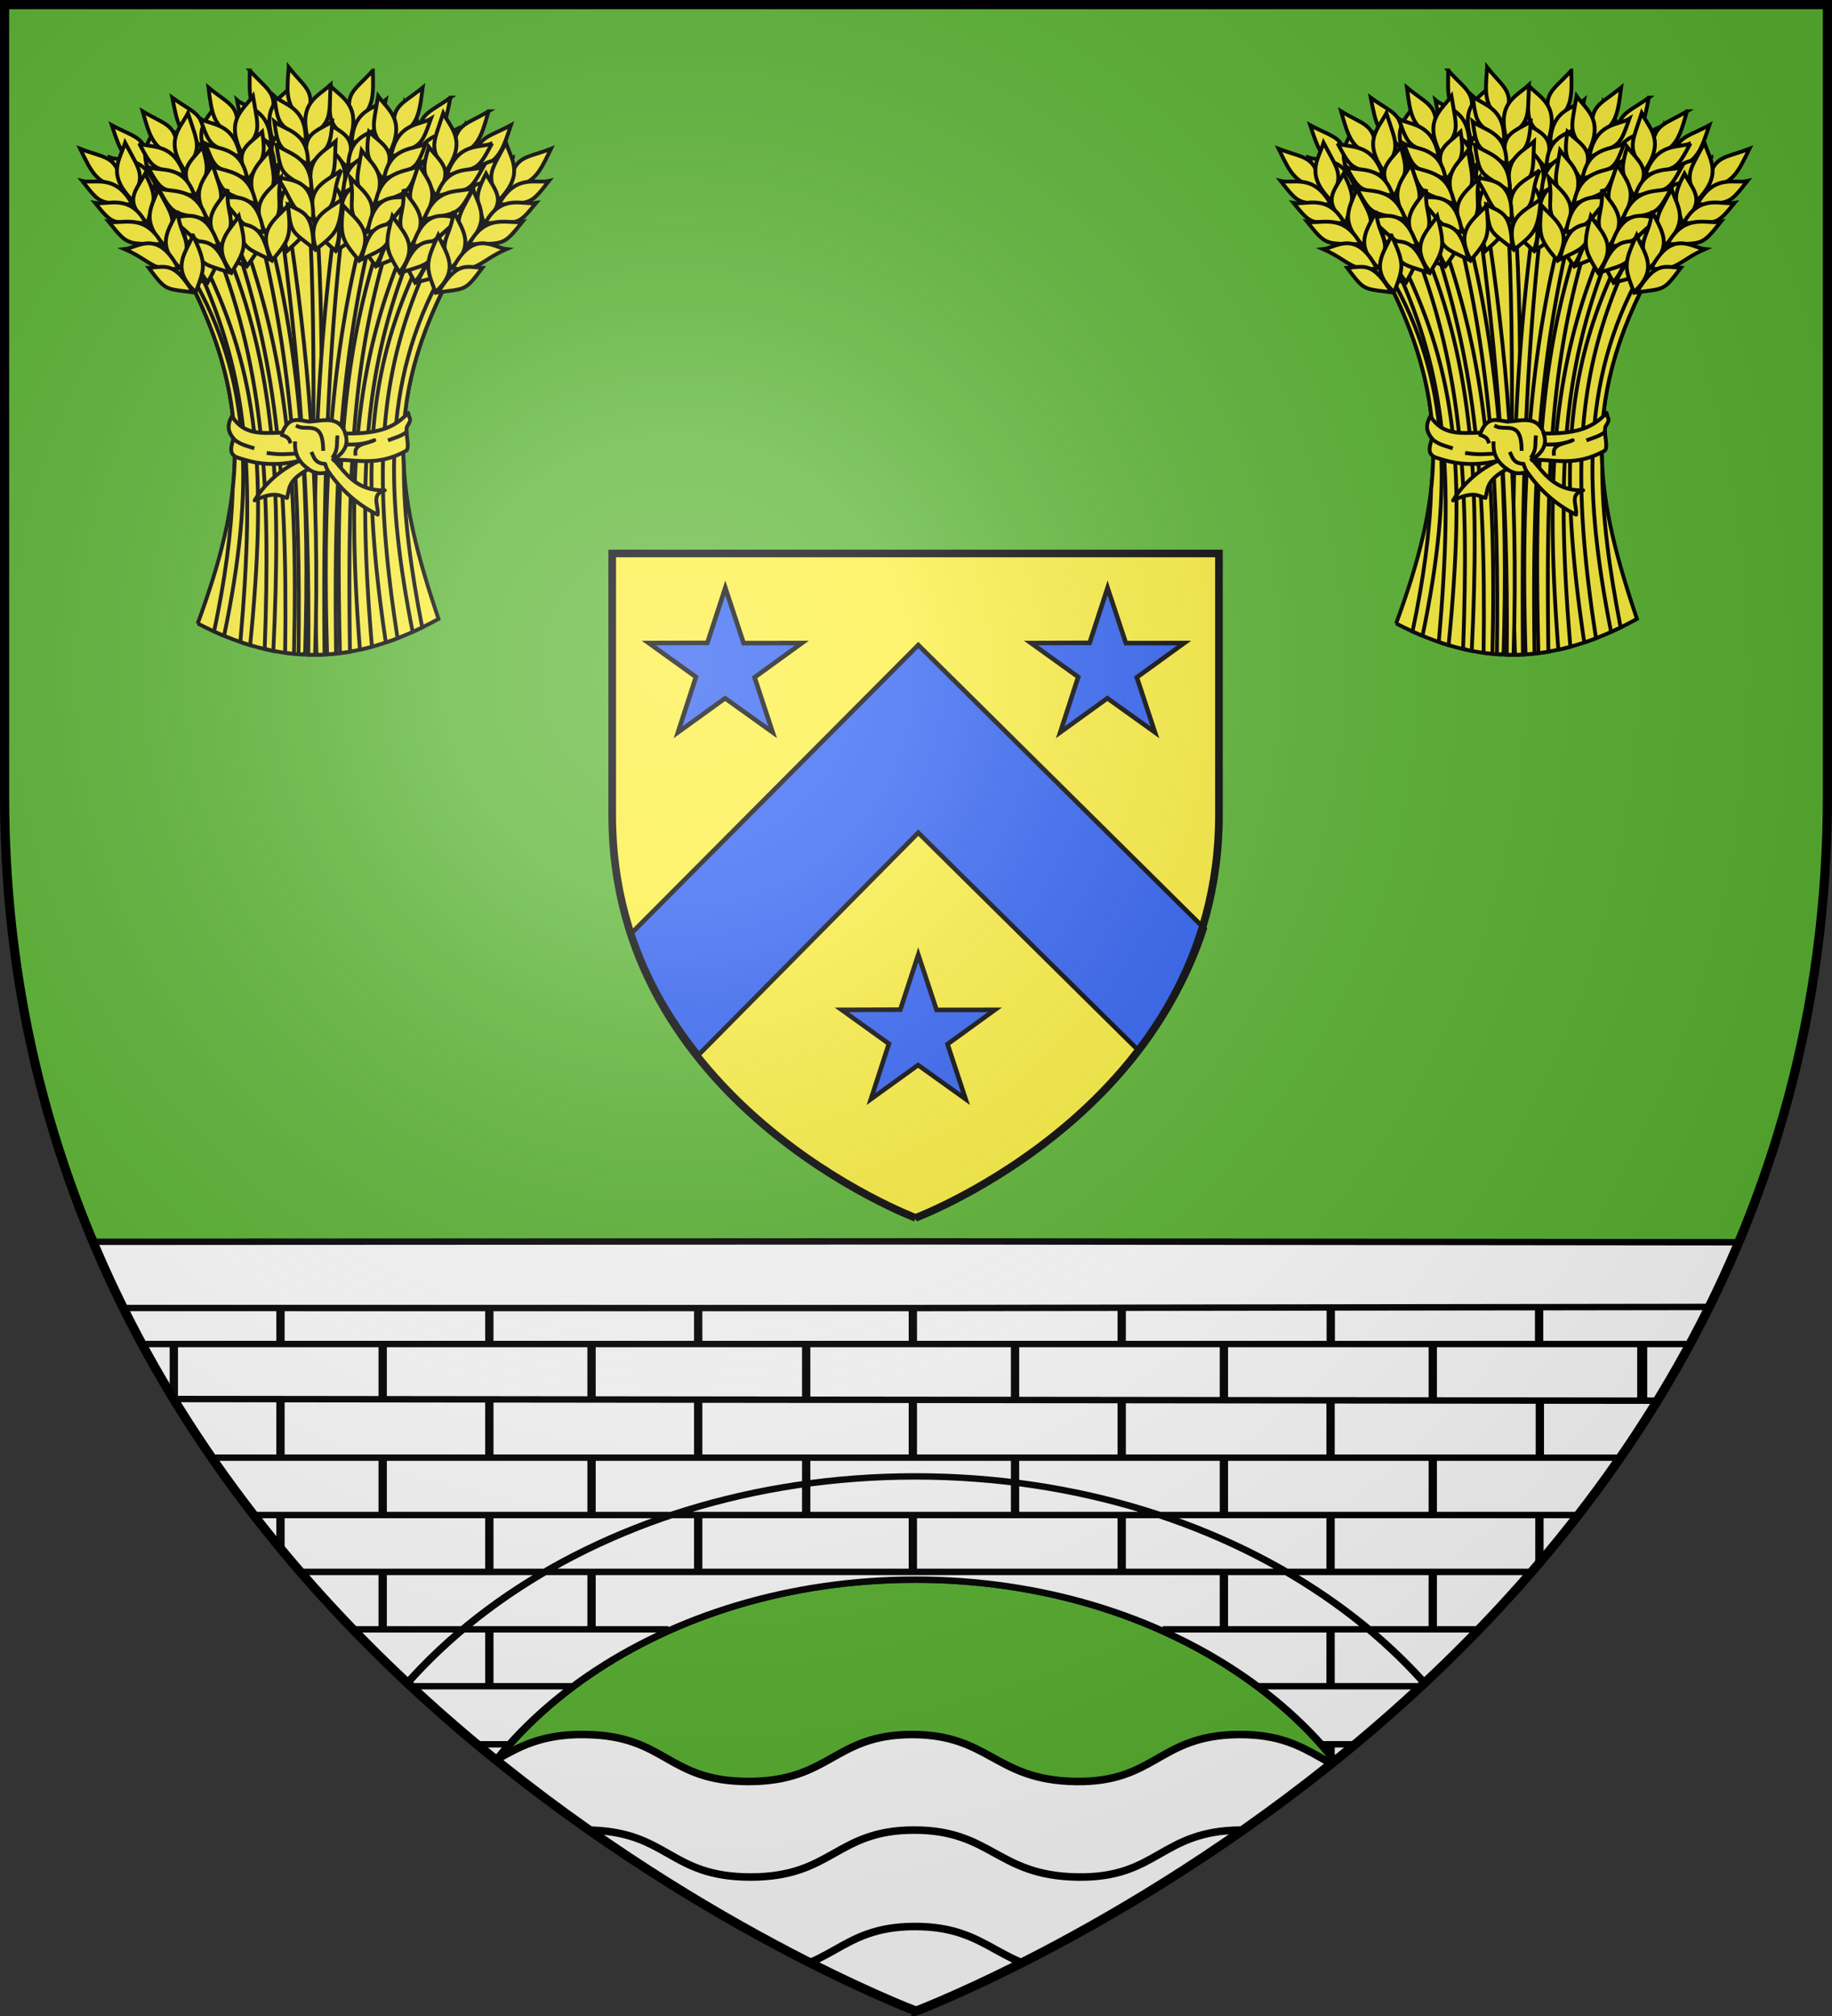 <svg xmlns="http://www.w3.org/2000/svg" xmlns:xlink="http://www.w3.org/1999/xlink" width="600" height="660"><rect width="100%" height="100%" fill="#333333" stroke="none"/><style>.B{stroke:#000}.C{fill:none}.D{stroke-linejoin:miter}.E{stroke-miterlimit:4}.F{stroke-dasharray:none}.G{stroke-opacity:1}.H{fill-rule:evenodd}.I{stroke-width:2.999}.J{stroke-width:4.498}</style><defs><path id="C" d="M0 0v1h.5z" transform="rotate(18 3.157 -.5)"/><path id="F" d="M0 0v1h.5z" transform="rotate(18 3.157 -.5)"/><path id="H" d="M0 0v1h.5z" transform="rotate(18 3.157 -.5)"/><path id="J" d="M0 0v1h.5z" transform="rotate(18 3.157 -.5)"/><path id="L" d="M0 0v1h.5z" transform="rotate(18 3.157 -.5)"/><path id="N" d="M0 0v1h.5z" transform="rotate(18 3.157 -.5)"/><path id="P" d="M0 0v1h.5z" transform="rotate(18 3.157 -.5)"/><path id="R" d="M0 0v1h.5z" transform="rotate(18 3.157 -.5)"/><clipPath id="D"><path stroke-width="3" d="M300 658.5S1.5 546.18 1.5 260.728V2.176h597v258.552C598.5 546.18 300 658.5 300 658.5z" class="B C D E F G"/></clipPath><clipPath id="S"><path d="M300 658.5S1.5 546.18 1.5 260.728V2.176h597v258.552C598.5 546.18 300 658.5 300 658.5z" class="B C D E F G I" transform="matrix(1.103 0 0 1.43 -30.835 -407.179)"/></clipPath><clipPath id="T"><path d="M300 658.5S1.5 546.18 1.5 260.728V2.176h597v258.552C598.5 546.18 300 658.5 300 658.5z" class="B C D E F G I" transform="matrix(1.214 0 0 1.215 -64.62 -224.501)"/></clipPath><clipPath id="U"><path d="M300 658.5S1.5 546.18 1.5 260.728V2.176h597v258.552C598.5 546.18 300 658.5 300 658.5z" class="B C D E F G I" transform="matrix(1.214 0 0 1.215 -64.62 -224.501)"/></clipPath><clipPath id="V"><path d="M300 658.5S1.5 546.18 1.5 260.728V2.176h597v258.552C598.5 546.18 300 658.5 300 658.5z" class="B C D E F G I" transform="matrix(1.214 0 0 1.215 -64.62 -224.501)"/></clipPath><radialGradient id="A" cx="221.445" cy="226.331" r="300" fx="221.445" fy="226.331" gradientTransform="matrix(1.353 0 0 1.349 -77.63 -85.747)" gradientUnits="userSpaceOnUse"><stop offset="0" stop-color="#fff" stop-opacity=".314"/><stop offset=".19" stop-color="#fff" stop-opacity=".251"/><stop offset=".6" stop-color="#6b6b6b" stop-opacity=".125"/><stop offset="1" stop-opacity=".125"/></radialGradient></defs><g class="H"><path fill="#5ab532" d="M300 658.5s298.5-112.32 298.5-397.772V2.176H1.5v258.552C1.5 546.18 300 658.5 300 658.5"/><g fill="#fff" stroke-width="2.997" class="B"><path d="M164.969 465.594c-30.124.758-33.254 18.577-61.875 18.656-17.508.048-26.297-6.468-36.938-11.812 12.174 18.134 25.472 34.82 39.344 50.093 27.398-1.042 30.56-19.004 62.656-18.625 32.463.384 32.376 18.67 65 18.688s34.003-18.651 65-18.688 32.9 18.169 65 18.688 33.035-18.428 65.031-18.688c32.007-.26 33.541 18.636 64.938 18.688.474 0 .914-.024 1.375-.031 14.673-16.155 28.699-33.893 41.438-53.25-13.984 5.452-20.923 14.974-43.313 14.937-31.365-.051-32.9-18.916-64.875-18.656-31.964.26-32.87 19.174-64.937 18.656s-34.004-18.693-64.97-18.656-32.345 18.673-64.937 18.656-32.507-18.273-64.937-18.656c-1.03-.012-2.029-.025-3 0z" clip-path="url(#V)" transform="matrix(.824 0 0 .824 53.215 184.203)"/><path d="M165.03 539.847c-30.123.759-33.253 18.578-61.875 18.657-17.507.048-26.296-6.469-36.937-11.813 12.174 18.134 25.472 34.82 39.344 50.094 27.398-1.042 30.56-19.005 62.656-18.625 32.463.384 32.375 18.67 65 18.687s34.003-18.65 65-18.687 32.9 18.169 65 18.687 33.035-18.427 65.031-18.687c32.007-.26 33.541 18.636 64.938 18.687.474.001.914-.023 1.375-.03 14.672-16.155 28.699-33.893 41.437-53.25-13.984 5.452-20.923 14.973-43.312 14.937-31.365-.052-32.901-18.917-64.875-18.657-31.964.26-32.87 19.175-64.938 18.657s-34.003-18.693-64.969-18.657-32.346 18.673-64.937 18.657-32.507-18.273-64.937-18.657c-1.03-.012-2.029-.024-3 0z" clip-path="url(#U)" transform="matrix(.824 0 0 .824 53.215 184.203)"/><path d="M165.779 503.555c-30.124.758-33.254 18.577-61.875 18.656-17.508.048-26.297-6.468-36.938-11.812 12.174 18.134 25.473 34.82 39.344 50.093 27.398-1.042 30.56-19.004 62.656-18.625 32.463.384 32.376 18.67 65 18.688s34.003-18.65 65-18.688 32.9 18.17 65 18.688 33.035-18.428 65.032-18.688c32.006-.26 33.54 18.636 64.937 18.688.474 0 .914-.024 1.375-.031 14.673-16.155 28.699-33.893 41.438-53.25-13.984 5.452-20.923 14.974-43.313 14.937-31.365-.051-32.9-18.916-64.875-18.656-31.964.26-32.87 19.174-64.937 18.656s-34.004-18.693-64.97-18.656-32.345 18.673-64.937 18.656-32.507-18.273-64.937-18.656c-1.03-.012-2.028-.025-3 0z" clip-path="url(#T)" transform="matrix(.824 0 0 .824 53.215 184.203)"/></g></g><g fill="#fff" class="B" clip-path="url(#S)" transform="matrix(.907 0 0 .7 27.96 284.38)"><g stroke-width="3"><path d="M299.875 195.688 1.781 193.463c-32.216 101.459 22.982 243.593 75.25 294.412h46.25c11.035-87.601 85.812-155.344 176.407-155.344s165.403 67.743 176.437 155.344h46.844c52.439-51.11 98.703-193.428 75.25-290.292z" class="H" clip-path="url(#D)"/><path d="M422.737 382.37H578.68m-132.395 27.162H568.12m-106.41 27.531h93.463M60.213 463.85h66.956m344.252 0h68.072M19.87 222.327h577.413M31.94 248.042l565.858.834M1.944 275.473H598.35M3.833 302.3h592.33M7.644 328.897h584.93M13.244 355.773H210.52m178.484 0h197.482M21.41 382.37h154.017M32.09 409.532h121.04M44.76 437.063h92.557M31.941 382.37v26.934m0-80.407v26.876m0-133.414v25.683m0 27.508v26.75m75.417 26.597v27.08m0 26.24v26.85m0 27.766v26.569m0-187.929V302.3m0-80.825v27.4m75.418 26.598v26.956m0 26.545v26.416m0-133.039v26.525M70.452 355.773v26.743m0 26.969v27.4m0 26.969v15.533m0-177.087v26.597m0-123.872v17.652m0 25.455v27.341M145.87 302.3v26.71m0 26.753v26.322m0-175.954v15.946m0 26.535v26.861m75.418 26.827v26.597m0-80.021v26.597m0-69.637v16.491m189.831 53.146v26.803m0 26.545v26.546m0-133.535v27.044m75.418 80.021v26.47m0 26.85v26.85m0 27.46v27.46m0-188.514V302.3m0-80.163v26.739m75.418 133.494v27.155m0-80.628v26.876m0-80.3V302.3m-226.253-26.827V302.3m0-79.973v26.549m-75.418 26.597V302.3m0-79.973v26.549M449.63 302.3v26.522m0 27.155v26.392m0 27.308v5.263m0-166.064v26.597m75.418 80.3v26.291m0 27.308v27.766m0 26.545v21.35m0-182.733v26.597m.152-80.839v27.415M374.213 302.3v26.597m0-80.021v26.597m0-69.378v16.232M298.795 302.3v26.597m0-80.021v26.597m0-80.308v27.162M299.695 284.233c-116.866 0-211.586 89.474-221.914 203.65h45.515c11.035-87.601 85.804-155.36 176.399-155.36s165.398 67.759 176.432 155.36h46.064c-10.328-114.176-105.63-203.65-222.496-203.65z"/><path d="M299.938 174.313 1.5 174.516v7.78l.062 23.188 298.376.016 297.906-.54c.438-7.583.656 63.258.656 55.415v-85.636z" class="H"/><path d="M524.932 222.529v-17.87m-75.23 17.207v-17.87"/></g><path stroke-width="3.626" d="M562.16 248.952v-26.1"/></g><g class="H"><path fill="#fcef3c" d="M300 398.402s99.85-37.337 99.85-132.227v-85.947h-199.7v85.947c0 94.89 99.85 132.227 99.85 132.227"/><path fill="#2b5df2" d="M300.696 96.13 20.502 380.069c15.38 46.174 38.807 85.97 65.719 119.813l214.475-218.72 215.712 215.157c26.537-34.089 49.46-74.076 64.281-120.406z" class="B J" transform="matrix(.335 0 0 .332 200.012 179.264)"/></g><g fill="#2b5df2" class="B J" transform="matrix(.335 0 0 .332 200.292 179.264)"><path id="W" d="m111.219 39.768 17.873 54.448 56.977-.066-46.26 33.824 17.67 54.169-46.464-33.545-46.057 33.545 17.545-54.556L36.368 94.15l57.306-.172z"/><path d="m484.932 39.768 17.873 54.448 56.978-.066-46.26 33.824 17.67 54.169-46.464-33.545-46.057 33.545 17.544-54.556-46.135-33.437 57.307-.172z"/><use xlink:href="#W" x="188.638" y="361.7"/></g><path stroke-width="3.303" d="M468.432 659.297s-130.91-49.302-130.91-174.599V371.21h261.82V484.7c0 125.296-130.91 174.598-130.91 174.598z" class="B C" transform="matrix(.759 0 0 .755 -55.68 -99.069)"/><g transform="translate(662.926 25.145)"><g id="X" fill="#fcef3c" class="B"><g stroke-width="3.356"><path stroke-width="1.254" d="M-598.175 178.97c14.802-40.275 18.605-70.545-2.961-112.886 35.387-34.663 61.517-23.51 85.15 0-22.254 42.8-16.271 72.805-3.332 111.404-27.789 15.33-52.054 15.454-78.857 1.481z"/><path stroke-width="1.254" d="m-559.442 44.095-2.208.14c2.67 48.511.76 96.735.502 144.984q1.478.02 2.955-.023c-.354-48.517 2.272-95.578-1.097-145.1q-.076-.002-.152 0z"/><path stroke-width="1.254" d="M-552.703 44.446c-6.103 44.337-8.269 89.067-6.552 144.773a68 68 0 0 0 2.616-.081c-.563-54.993 1.178-99.739 6.4-144.272a41 41 0 0 0-2.464-.42zm11.89-46.517c-6.3 7.08-9.757 7.098-6.561 17.8 6.959-4.904 6.763-8.84 6.562-17.8z"/><path stroke-width="1.254" d="M-554.81 2.89c4.147 4.255 10.182 6.368 6.395 18.158-7.546-6.32-6.57-6.999-6.396-18.158z"/><path stroke-width="1.254" d="M-556.04 14.872c5.47 3.827 10.47 4.548 6.767 14.842-4.804-5.615-6.864-5.075-6.767-14.842z"/><path stroke-width="1.254" d="M-557.513 21.279c4.153 4.171 10.19 6.247 6.417 17.788-7.553-6.198-6.578-6.862-6.417-17.788z"/><path stroke-width="1.254" d="M-559.89 30.6c4.845 4.085 11.849 6.16 7.608 17.3-8.375-6.843-4.259-8.58-7.608-17.3z"/><path stroke-width="1.254" d="M-560.79 39.998c4.56 3.944 11.697 6.156 7.687 16.933-6.462-5.768-7.294-6.673-7.686-16.933zm24.179-32.377c-3.274 2.799-10.843 2.713-11.123 14.392 9.315-5.563 9.214-4.545 11.123-14.392z"/><path stroke-width="1.254" d="M-537.079 15.938c-3.486 2.602-11.596 2.466-11.809 13.427 9.94-5.153 9.838-4.198 11.81-13.427z"/><path stroke-width="1.254" d="M-538.244 23.473c-3.61 2.817-11.992 2.69-12.24 14.516 10.286-5.584 10.18-4.554 12.24-14.516z"/><path stroke-width="1.254" d="M-538.825 33.823c-3.817 1.494-12.71-1.096-12.743 13.56 7.615-2.206 7.072-6.64 12.743-13.56z"/><path stroke-width="1.254" d="M-543.04 42.85c-5.3 2.339-8.294 1.972-9.235 13.757 7.687-5.354 7.596-4.387 9.234-13.757zm5.86 6.805c-13.273 38.729-15.966 75.185-14.402 139.027a72 72 0 0 0 3.27-.479c-.914-63.325 1.383-98.425 13.561-137.193a61 61 0 0 0-2.43-1.355zm21.753-42.821c-7.66 5.582-11.042 4.865-10.191 16.002 7.842-3.316 8.486-7.203 10.19-16.002z"/><path stroke-width="1.254" d="M-530.16 8.71c3.15 5.039 8.6 8.385 2.396 19.102-6.032-7.777-4.935-8.234-2.396-19.101z"/><path stroke-width="1.254" d="M-533.904 20.159c4.532 4.9 9.266 6.666 3.463 15.94-3.504-6.507-5.63-6.416-3.463-15.94z"/><path stroke-width="1.254" d="M-536.703 26.106c3.172 4.959 8.631 8.269 2.495 18.745-6.066-7.659-4.972-8.1-2.495-18.745z"/><path stroke-width="1.254" d="M-541.005 34.711c3.868 5.02 10.271 8.535 3.763 18.52-6.732-8.464-2.34-9.289-3.763-18.52z"/><path stroke-width="1.254" d="M-543.878 43.704c3.618 4.821 10.123 8.498 3.916 18.179-5.09-7.008-5.71-8.07-3.916-18.179zm30.499-26.508c-3.794 2.04-11.172.35-13.924 11.704 10.284-3.459 9.969-2.486 13.924-11.704z"/><path stroke-width="1.254" d="M-515.601 25.224c-3.96 1.804-11.856-.051-14.39 10.615 10.806-2.925 10.505-2.014 14.39-10.615z"/><path stroke-width="1.254" d="M-518.34 32.341c-4.125 1.987-12.29.084-15.042 11.587 11.237-3.273 10.915-2.29 15.043-11.587z"/><path stroke-width="1.254" d="M-521.104 42.332c-4.047.65-12.188-3.77-15.33 10.546 7.91-.54 8.32-4.988 15.33-10.546z"/><path stroke-width="1.254" d="M-527.14 50.258c-5.675 1.16-8.523.167-11.944 11.483 8.649-3.6 8.355-2.674 11.945-11.483zm2.598 8.017c-17.315 35.34-20.91 67.417-12.008 126.915a91 91 0 0 0 3.843-1.39c-8.863-56.785-5.579-88.784 10.314-123.703zm28.948-42.447c-8.318 4.542-11.579 3.393-12.179 14.547 8.206-2.272 9.348-6.043 12.179-14.547z"/><path stroke-width="1.254" d="M-510.446 15.78c2.47 5.404 7.44 9.428-.1 19.251-4.973-8.494-3.826-8.804.1-19.251z"/><path stroke-width="1.254" d="M-515.642 26.646c3.859 5.447 8.324 7.81 1.368 16.254-2.63-6.905-4.752-7.09-1.368-16.254z"/><path stroke-width="1.254" d="M-519.188 32.181c2.503 5.327 7.487 9.317.045 18.91-5.022-8.38-3.88-8.677-.045-18.91z"/><path stroke-width="1.254" d="M-524.569 40.156c3.185 5.48 9.079 9.793 1.332 18.851-5.579-9.265-1.117-9.514-1.332-18.851z"/><path stroke-width="1.254" d="M-528.583 48.7c2.962 5.25 8.936 9.739 1.528 18.533-4.139-7.608-4.617-8.74-1.528-18.532zm33.677-22.332c-4.026 1.532-11.123-1.1-15.324 9.801 10.646-2.097 10.208-1.173 15.324-9.8z"/><path stroke-width="1.254" d="M-498.15 34.041c-4.16 1.275-11.749-1.587-15.644 8.66 11.094-1.5 10.678-.635 15.644-8.66z"/><path stroke-width="1.254" d="M-501.787 40.743c-4.349 1.435-12.197-1.51-16.417 9.54 11.566-1.79 11.119-.856 16.417-9.54z"/><path stroke-width="1.254" d="M-505.823 50.291c-4.097.12-11.596-5.317-16.568 8.471 7.913.49 8.896-3.868 16.568-8.47z"/><path stroke-width="1.254" d="M-512.835 57.368c-5.778.416-8.473-.939-13.332 9.84 9.042-2.45 8.63-1.57 13.332-9.84zm-55.963-11.86-2.406.725c5.916 44.1 9.782 88.658 9.262 142.963q1.109.03 2.22.023c1.702-55.42-2.346-99.722-9.076-143.71zm-12.31-47.579c6.301 7.08 9.758 7.098 6.563 17.8-6.96-4.904-6.763-8.84-6.562-17.8z"/><path stroke-width="1.254" d="M-567.109 2.89c-4.147 4.255-10.182 6.368-6.395 18.158 7.546-6.32 6.57-6.999 6.395-18.158z"/><path stroke-width="1.254" d="M-565.88 14.872c-5.469 3.827-10.47 4.548-6.767 14.842 4.805-5.615 6.864-5.075 6.768-14.842z"/><path stroke-width="1.254" d="M-564.407 21.279c-4.152 4.171-10.19 6.247-6.416 17.788 7.552-6.198 6.578-6.862 6.416-17.788z"/><path stroke-width="1.254" d="M-562.03 30.6c-4.845 4.085-11.848 6.16-7.607 17.3 8.375-6.843 4.258-8.58 7.608-17.3z"/><path stroke-width="1.254" d="M-561.13 39.998c-4.559 3.944-11.696 6.156-7.686 16.933 6.462-5.768 7.293-6.673 7.686-16.933zm-24.178-32.377c3.274 2.799 10.843 2.713 11.123 14.392-9.316-5.563-9.215-4.545-11.123-14.392z"/><path stroke-width="1.254" d="M-584.84 15.938c3.486 2.602 11.596 2.466 11.808 13.427-9.939-5.153-9.838-4.198-11.809-13.427z"/><path stroke-width="1.254" d="M-583.676 23.473c3.611 2.817 11.993 2.69 12.241 14.516-10.286-5.584-10.18-4.554-12.24-14.516z"/><path stroke-width="1.254" d="M-583.094 33.823c3.817 1.494 12.71-1.096 12.742 13.56-7.615-2.206-7.071-6.64-12.742-13.56z"/><path stroke-width="1.254" d="M-578.879 42.85c5.3 2.339 8.294 1.972 9.235 13.757-7.687-5.354-7.597-4.387-9.235-13.757zm-4.682 9.176-2.383 1.53c12.56 37.886 17.287 73.061 16.41 135.02q1.443.2 2.885.34c1.524-62.687-3.361-98.982-16.912-136.89zm-22.931-45.192c7.66 5.582 11.041 4.865 10.19 16.002-7.841-3.316-8.485-7.203-10.19-16.002z"/><path stroke-width="1.254" d="M-591.76 8.71c-3.15 5.039-8.599 8.385-2.396 19.102 6.033-7.777 4.936-8.234 2.396-19.101z"/><path stroke-width="1.254" d="M-588.015 20.159c-4.533 4.9-9.267 6.666-3.463 15.94 3.503-6.507 5.63-6.416 3.463-15.94z"/><path stroke-width="1.254" d="M-585.216 26.106c-3.173 4.959-8.631 8.269-2.495 18.745 6.065-7.659 4.972-8.1 2.495-18.745z"/><path stroke-width="1.254" d="M-580.914 34.711c-3.868 5.02-10.272 8.535-3.763 18.52 6.732-8.464 2.34-9.289 3.763-18.52z"/><path stroke-width="1.254" d="M-578.041 43.704c-3.618 4.821-10.123 8.498-3.917 18.179 5.09-7.008 5.711-8.07 3.917-18.179zm-30.5-26.508c3.794 2.04 11.172.35 13.925 11.704-10.284-3.459-9.97-2.486-13.924-11.704z"/><path stroke-width="1.254" d="M-606.318 25.224c3.96 1.804 11.855-.051 14.39 10.615-10.806-2.925-10.505-2.014-14.39-10.615z"/><path stroke-width="1.254" d="M-603.58 32.341c4.126 1.987 12.29.084 15.042 11.587-11.237-3.273-10.914-2.29-15.042-11.587z"/><path stroke-width="1.254" d="M-600.815 42.332c4.047.65 12.187-3.77 15.33 10.546-7.91-.54-8.32-4.988-15.33-10.546z"/><path stroke-width="1.254" d="M-594.78 50.258c5.676 1.16 8.523.167 11.944 11.483-8.648-3.6-8.354-2.674-11.944-11.483zm-1.162 11.007-1.927 1.729c15.937 35.057 18.622 65.347 13.677 121.892l.724.397q1.24.413 2.476.783c5.647-57.378 2.642-88.28-14.95-124.801zm-30.383-45.437c8.318 4.542 11.579 3.393 12.178 14.547-8.205-2.272-9.347-6.043-12.178-14.547z"/><path stroke-width="1.254" d="M-611.474 15.78c-2.47 5.404-7.44 9.428.1 19.251 4.974-8.494 3.827-8.804-.1-19.251z"/><path stroke-width="1.254" d="M-606.277 26.646c-3.86 5.447-8.325 7.81-1.369 16.254 2.631-6.905 4.752-7.09 1.369-16.254z"/><path stroke-width="1.254" d="M-602.731 32.181c-2.503 5.327-7.487 9.317-.045 18.91 5.022-8.38 3.88-8.677.045-18.91z"/><path stroke-width="1.254" d="M-597.35 40.156c-3.186 5.48-9.08 9.793-1.332 18.851 5.578-9.265 1.117-9.514 1.331-18.851z"/><path stroke-width="1.254" d="M-593.336 48.7c-2.963 5.25-8.937 9.739-1.529 18.533 4.14-7.608 4.617-8.74 1.529-18.532zm-33.677-22.332c4.026 1.532 11.122-1.1 15.323 9.801-10.645-2.097-10.207-1.173-15.323-9.8z"/><path stroke-width="1.254" d="M-623.77 34.041c4.16 1.275 11.75-1.587 15.644 8.66-11.094-1.5-10.677-.635-15.644-8.66z"/><path stroke-width="1.254" d="M-620.132 40.743c4.348 1.435 12.197-1.51 16.417 9.54-11.567-1.79-11.12-.856-16.417-9.54z"/><path stroke-width="1.254" d="M-616.096 50.291c4.097.12 11.596-5.317 16.568 8.471-7.914.49-8.897-3.868-16.568-8.47z"/><path stroke-width="1.254" d="M-609.085 57.368c5.778.416 8.473-.939 13.332 9.84-9.042-2.45-8.63-1.57-13.332-9.84zm40.713-60.475c5.893 7.423 9.344 7.634 5.553 18.141-6.673-5.288-6.256-9.206-5.553-18.14z"/><path stroke-width="1.254" d="M-554.674 2.632c-4.38 4.016-10.523 5.787-7.404 17.77 7.889-5.886 6.953-6.62 7.404-17.77z"/><path stroke-width="1.254" d="M-554.118 14.664c-5.676 3.514-10.71 3.953-7.59 14.438 5.112-5.336 7.138-4.68 7.59-14.438z"/><path stroke-width="1.254" d="M-553.008 21.143c-4.38 3.932-10.524 5.666-7.404 17.4 7.889-5.764 6.953-6.481 7.404-17.4z"/><path stroke-width="1.254" d="M-551.157 30.583c-5.067 3.807-12.175 5.486-8.566 16.845 8.746-6.362 4.733-8.328 8.566-16.845z"/><path stroke-width="1.254" d="M-550.786 40.017c-4.773 3.681-12.023 5.49-8.624 16.475 6.775-5.396 7.656-6.253 8.624-16.475zM-573.11 6.334c3.112 2.978 10.673 3.317 10.298 14.994-8.989-6.077-8.945-5.056-10.298-14.994z"/><path stroke-width="1.254" d="M-573.11 14.664c3.335 2.794 11.44 3.113 11.038 14.068-9.635-5.702-9.588-4.743-11.038-14.068z"/><path stroke-width="1.254" d="M-572.37 22.253c3.448 3.015 11.824 3.359 11.408 15.18-9.957-6.153-9.909-5.118-11.407-15.18z"/><path stroke-width="1.254" d="M-572.37 32.62c3.728 1.705 12.752-.383 11.962 14.253-7.479-2.63-6.688-7.027-11.961-14.254z"/><path stroke-width="1.254" d="M-568.667 41.868c5.16 2.633 8.17 2.434 8.448 14.254-7.374-5.777-7.338-4.806-8.448-14.254zm-7.046 6.058-2.592 1.204c11.15 44.659 13.87 86.05 13.14 139.914l.922.059 1.25-.257c1.433-48.089-.343-94.991-12.72-140.92zM-594.65 3.51c7.287 6.06 10.708 5.56 9.147 16.621-7.614-3.81-8.008-7.731-9.147-16.621z"/><path stroke-width="1.254" d="M-580.067 6.324c-3.466 4.827-9.118 7.817-3.613 18.91 6.517-7.376 5.452-7.902 3.613-18.91z"/><path stroke-width="1.254" d="M-577.063 17.988c-4.836 4.6-9.674 6.06-4.476 15.686 3.913-6.269 6.03-6.043 4.476-15.686z"/><path stroke-width="1.254" d="M-574.65 24.103c-3.483 4.745-9.143 7.699-3.69 18.547 6.544-7.256 5.481-7.767 3.69-18.547z"/><path stroke-width="1.254" d="M-570.908 32.965c-4.181 4.763-10.796 7.86-4.94 18.241 7.26-8.016 2.93-9.12 4.94-18.24z"/><path stroke-width="1.254" d="M-568.616 42.124c-3.918 4.58-10.646 7.833-5.071 17.89 5.528-6.668 6.215-7.687 5.071-17.89zm-28.74-28.405c3.655 2.278 11.126 1.064 13.147 12.57-10.042-4.11-9.79-3.118-13.147-12.57z"/><path stroke-width="1.254" d="M-595.653 21.873c3.837 2.053 11.835.707 13.682 11.513-10.597-3.61-10.355-2.682-13.682-11.513z"/><path stroke-width="1.254" d="M-593.375 29.15c3.99 2.246 12.26.87 14.27 12.525-11.005-3.985-10.746-2.983-14.27-12.525z"/><path stroke-width="1.254" d="M-591.255 39.297c3.997.907 12.403-2.982 14.624 11.506-7.86-1.045-7.984-5.51-14.624-11.506z"/><path stroke-width="1.254" d="M-585.74 47.593c5.59 1.521 8.496.712 11.186 12.224-8.4-4.146-8.167-3.203-11.185-12.224zm-14.395 17.526-1.005.97c13.135 25.788 16.864 47.092 14.425 68.912v.035c-.413 14.27-2.523 29.644-6.097 46.556.926.422 1.847.816 2.768 1.203l.526.129c10.07-48.413 8.967-83.988-10.617-117.805zm11.025-9.344-2.44 1.846c15.05 39.45 17.247 76.102 15.312 129.648l1.974.502.852.164c2.632-54.524.652-92.542-15.698-132.16zm-27.104-44.486c8.11 4.905 11.418 3.9 11.526 15.07-8.098-2.632-9.072-6.45-11.526-15.07z"/><path stroke-width="1.254" d="M-601.374 11.896c-2.707 5.29-7.849 9.09-.75 19.237 5.344-8.266 4.211-8.627.75-19.237z"/><path stroke-width="1.254" d="M-596.662 22.98c-4.096 5.272-8.66 7.437-2.084 16.179 2.933-6.783 5.06-6.875 2.084-16.178z"/><path stroke-width="1.254" d="M-593.364 28.667c-2.735 5.212-7.89 8.978-.878 18.89 5.386-8.152 4.26-8.498.878-18.89z"/><path stroke-width="1.254" d="M-588.34 36.871c-3.423 5.334-9.501 9.384-2.161 18.774 5.982-9.01 1.535-9.455 2.161-18.774z"/><path stroke-width="1.254" d="M-584.706 45.585c-3.19 5.113-9.357 9.334-2.344 18.447 4.471-7.419 4.998-8.529 2.344-18.447zm-32.66-23.796c3.955 1.708 11.16-.609 14.877 10.467-10.543-2.565-10.146-1.622-14.876-10.467z"/><path stroke-width="1.254" d="M-614.463 29.597c4.1 1.457 11.807-1.068 15.247 9.342-11.017-1.988-10.64-1.106-15.247-9.342z"/><path stroke-width="1.254" d="M-611.125 36.453c4.281 1.625 12.252-.97 15.98 10.254-11.476-2.297-11.07-1.345-15.98-10.254z"/><path stroke-width="1.254" d="M-607.514 46.17c4.088.3 11.82-4.8 16.178 9.193-7.927.14-8.717-4.257-16.178-9.193z"/><path stroke-width="1.254" d="M-600.821 53.55c5.754.67 8.506-.565 12.884 10.416-8.925-2.845-8.552-1.948-12.884-10.417zm-35.846-29.986c8.835 3.43 11.92 1.87 13.955 12.852-8.43-1.193-10.05-4.785-13.955-12.852z"/><path stroke-width="1.254" d="M-621.946 21.598c-1.752 5.678-6.16 10.31 2.585 19.078 3.835-9.065 2.657-9.225-2.585-19.078z"/><path stroke-width="1.254" d="M-615.39 31.703c-3.123 5.899-7.246 8.82.742 16.295 1.717-7.188 3.797-7.646-.742-16.295z"/><path stroke-width="1.254" d="M-611.159 36.734c-1.794 5.605-6.221 10.205 2.397 18.757 3.898-8.959 2.728-9.105-2.397-18.757z"/><path stroke-width="1.254" d="M-604.793 43.947c-2.451 5.845-7.739 10.884 1.113 18.865 4.336-9.908-.12-9.578-1.113-18.865z"/><path stroke-width="1.254" d="M-599.71 51.902c-2.26 5.587-7.604 10.81.878 18.575 3.122-8.08 3.45-9.264-.877-18.575zm-36.278-17.797c4.19.999 10.887-2.527 16.46 7.74-10.827-.705-10.273.154-16.46-7.74z"/><path stroke-width="1.254" d="M-631.78 41.294c4.289.728 11.445-3.09 16.63 6.568-11.194-.055-10.67.748-16.63-6.568z"/><path stroke-width="1.254" d="M-627.309 47.47c4.498.862 11.9-3.072 17.512 7.34-11.701-.28-11.137.588-17.512-7.34z"/><path stroke-width="1.254" d="M-622.073 56.418c4.078-.41 10.812-6.77 17.522 6.26-7.783 1.508-9.321-2.687-17.522-6.26z"/><path stroke-width="1.254" d="M-614.207 62.53c5.784-.334 8.28-2.025 14.49 8.035-9.282-1.261-8.76-.441-14.49-8.035zm71.105-15.596c-12.506 46.277-14.103 93.871-12.684 142.157a69 69 0 0 0 2.931-.257c-.745-54.37 1.258-95.767 12.381-140.79a50 50 0 0 0-2.628-1.11zm18.615-43.425c-7.286 6.06-10.707 5.56-9.146 16.621 7.614-3.81 8.008-7.731 9.146-16.621z"/><path stroke-width="1.254" d="M-539.069 6.324c3.466 4.827 9.118 7.817 3.613 18.91-6.518-7.376-5.452-7.902-3.613-18.91z"/><path stroke-width="1.254" d="M-542.073 17.988c4.836 4.6 9.674 6.06 4.475 15.686-3.912-6.269-6.03-6.043-4.475-15.686z"/><path stroke-width="1.254" d="M-544.486 24.103c3.483 4.745 9.143 7.699 3.689 18.547-6.543-7.256-5.48-7.767-3.689-18.547z"/><path stroke-width="1.254" d="M-548.229 32.965c4.182 4.763 10.797 7.86 4.94 18.241-7.26-8.016-2.93-9.12-4.94-18.24z"/><path stroke-width="1.254" d="M-550.52 42.124c3.918 4.58 10.645 7.833 5.071 17.89-5.528-6.668-6.215-7.687-5.072-17.89zm28.74-28.405c-3.655 2.278-11.126 1.064-13.147 12.57 10.042-4.11 9.79-3.118 13.147-12.57z"/><path stroke-width="1.254" d="M-523.484 21.873c-3.836 2.053-11.834.707-13.681 11.513 10.597-3.61 10.355-2.682 13.681-11.513z"/><path stroke-width="1.254" d="M-525.76 29.15c-3.991 2.246-12.26.87-14.271 12.525 11.004-3.985 10.745-2.983 14.27-12.525z"/><path stroke-width="1.254" d="M-527.881 39.297c-3.997.907-12.404-2.982-14.624 11.506 7.859-1.045 7.984-5.51 14.624-11.506z"/><path stroke-width="1.254" d="M-533.397 47.593c-5.59 1.521-8.495.712-11.185 12.224 8.4-4.146 8.166-3.203 11.185-12.224zm3.575 6.629c-17.3 39.828-19.49 77.992-15.219 133.327a78 78 0 0 0 3.936-.97c-4.713-55.968-2.605-91.9 13.42-130.792a82 82 0 0 0-2.137-1.565zm26.9-42.933c-8.11 4.905-11.419 3.9-11.526 15.07 8.097-2.632 9.072-6.45 11.525-15.07z"/><path stroke-width="1.254" d="M-517.762 11.896c2.706 5.29 7.849 9.09.75 19.237-5.344-8.266-4.212-8.627-.75-19.237z"/><path stroke-width="1.254" d="M-522.474 22.98c4.095 5.272 8.66 7.437 2.083 16.179-2.932-6.783-5.06-6.875-2.083-16.178z"/><path stroke-width="1.254" d="M-525.773 28.667c2.736 5.212 7.89 8.978.879 18.89-5.387-8.152-4.26-8.498-.879-18.89z"/><path stroke-width="1.254" d="M-530.797 36.871c3.424 5.334 9.502 9.384 2.162 18.774-5.982-9.01-1.536-9.455-2.162-18.774z"/><path stroke-width="1.254" d="M-534.43 45.585c3.19 5.113 9.357 9.334 2.344 18.447-4.471-7.419-4.999-8.529-2.344-18.447zm32.66-23.796c-3.955 1.708-11.16-.609-14.877 10.467 10.543-2.565 10.146-1.622 14.876-10.467z"/><path stroke-width="1.254" d="M-504.673 29.597c-4.1 1.457-11.807-1.068-15.247 9.342 11.017-1.988 10.64-1.106 15.247-9.342z"/><path stroke-width="1.254" d="M-508.011 36.453c-4.281 1.625-12.252-.97-15.98 10.254 11.476-2.297 11.07-1.345 15.98-10.254z"/><path stroke-width="1.254" d="M-511.622 46.17c-4.088.3-11.82-4.8-16.178 9.193 7.927.14 8.717-4.257 16.178-9.193z"/><path stroke-width="1.254" d="M-518.315 53.55c-5.754.67-8.506-.565-12.885 10.416 8.925-2.845 8.553-1.948 12.885-10.417zm.337 10.588c-20.233 36.165-18.352 74.11-9.8 117.594q1.559-.703 3.13-1.471c-3.66-18.784-6.038-36.055-6.026-52.467v-.082c-1.123-19.055 2.65-38.463 14.693-61.623zm35.509-40.574c-8.836 3.43-11.92 1.87-13.955 12.852 8.43-1.193 10.05-4.785 13.955-12.852z"/><path stroke-width="1.254" d="M-497.19 21.598c1.751 5.678 6.16 10.31-2.585 19.078-3.835-9.065-2.658-9.225 2.585-19.078z"/><path stroke-width="1.254" d="M-503.747 31.703c3.124 5.899 7.247 8.82-.741 16.295-1.718-7.188-3.797-7.646.741-16.295z"/><path stroke-width="1.254" d="M-507.977 36.734c1.794 5.605 6.22 10.205-2.398 18.757-3.897-8.959-2.727-9.105 2.398-18.757z"/><path stroke-width="1.254" d="M-514.343 43.947c2.451 5.845 7.738 10.884-1.114 18.865-4.335-9.908.121-9.578 1.114-18.865z"/><path stroke-width="1.254" d="M-519.427 51.902c2.26 5.587 7.605 10.81-.877 18.575-3.123-8.08-3.45-9.264.877-18.575zm36.279-17.797c-4.19.999-10.888-2.527-16.46 7.74 10.826-.705 10.273.154 16.46-7.74z"/><path stroke-width="1.254" d="M-487.355 41.294c-4.29.728-11.446-3.09-16.632 6.568 11.195-.055 10.67.748 16.632-6.568z"/><path stroke-width="1.254" d="M-491.828 47.47c-4.497.862-11.9-3.072-17.51 7.34 11.7-.28 11.136.588 17.51-7.34z"/><path stroke-width="1.254" d="M-497.063 56.418c-4.078-.41-10.812-6.77-17.523 6.26 7.784 1.508 9.322-2.687 17.523-6.26z"/><path stroke-width="1.254" d="M-504.93 62.53c-5.783-.334-8.28-2.025-14.49 8.035 9.283-1.261 8.761-.441 14.49-8.035z"/></g><g stroke-linejoin="round" stroke-width="1.933"><path stroke-width="1.254" d="M-586.96 111.093c4.01 6.339 9.66 5.531 16.475 5.414 2.3-5.767 5.657-3.965 8.792-3.61 4.805-.318 9.739-2.115 11.936 3.88 12.276.149 16.548-2.643 20.53-6.745.303 2.454 1.488 1.407-.422 4.558-.615 2.133 1.153 7.06-.349 7.893-9.302 5.156-16.104 2.779-23.571 2.872 3.785 4.293 7.352 10.322 16.677 10.006-4.642 1.328-1.995 4.841-2.348 7.988-5.798-2.778-11.48-7.468-15.997-13.945-1.925.318-3.655 1.05-6.671-.953-6.827 3.662-6.221 6.422-6.997 9.418-2.2-.435-3.557-2.553-10.633.827 1.57-2.725 6.115-9.042 14.666-12.966-9.074 2.037-14.949.69-19.97-.97-2.79-.924-2.812-2.632-1.606-6.315-1.93-2.447-2.123-4.481-.511-7.352z"/><g stroke-linecap="square"><path stroke-width="1.254" d="M-561.928 128.392c-2.575-1.855-4.497-4.261-4.362-8.4m.862-5.547c3.124 1.537 8.181-2.135 8.347 7.378m7.27-4.955c1.229 3.692-.577 6.34-3.931 8.455M-553.742 124.246c1.533-2.285 1.066-4.17 1.292-6.193m-8.24 5.331c.69 1.542 1.201 3.189 4.255 3.34.27 1.15.754 1.93 1.13 2.746m-31.125-10.986c1.497 1.555 3.858 2.246 6.193 2.962m50.31-5.054c-1.613 1.207-3.503 1.753-5.345 2.415m-31.071 4.577c-2.553.08-4.466.425-8.617-.161m26.064-2.854c3.939.117 6.479-.519 8.562-1.4-2.358 1.234-6.53 1-6.193 4.415m-23.963-6.085c.995.398 2.06.656 2.531 2.1"/></g></g></g><use xlink:href="#X" x="392.5"/></g><path fill="url(#A)" d="M300 658.5s298.5-112.32 298.5-397.772V2.176H1.5v258.552C1.5 546.18 300 658.5 300 658.5" class="H"/><path stroke-width="3" d="M300 658.397S1.5 545.978 1.5 260.277V1.502h597v258.777c0 285.7-298.5 398.119-298.5 398.119z" class="B C"/></svg>